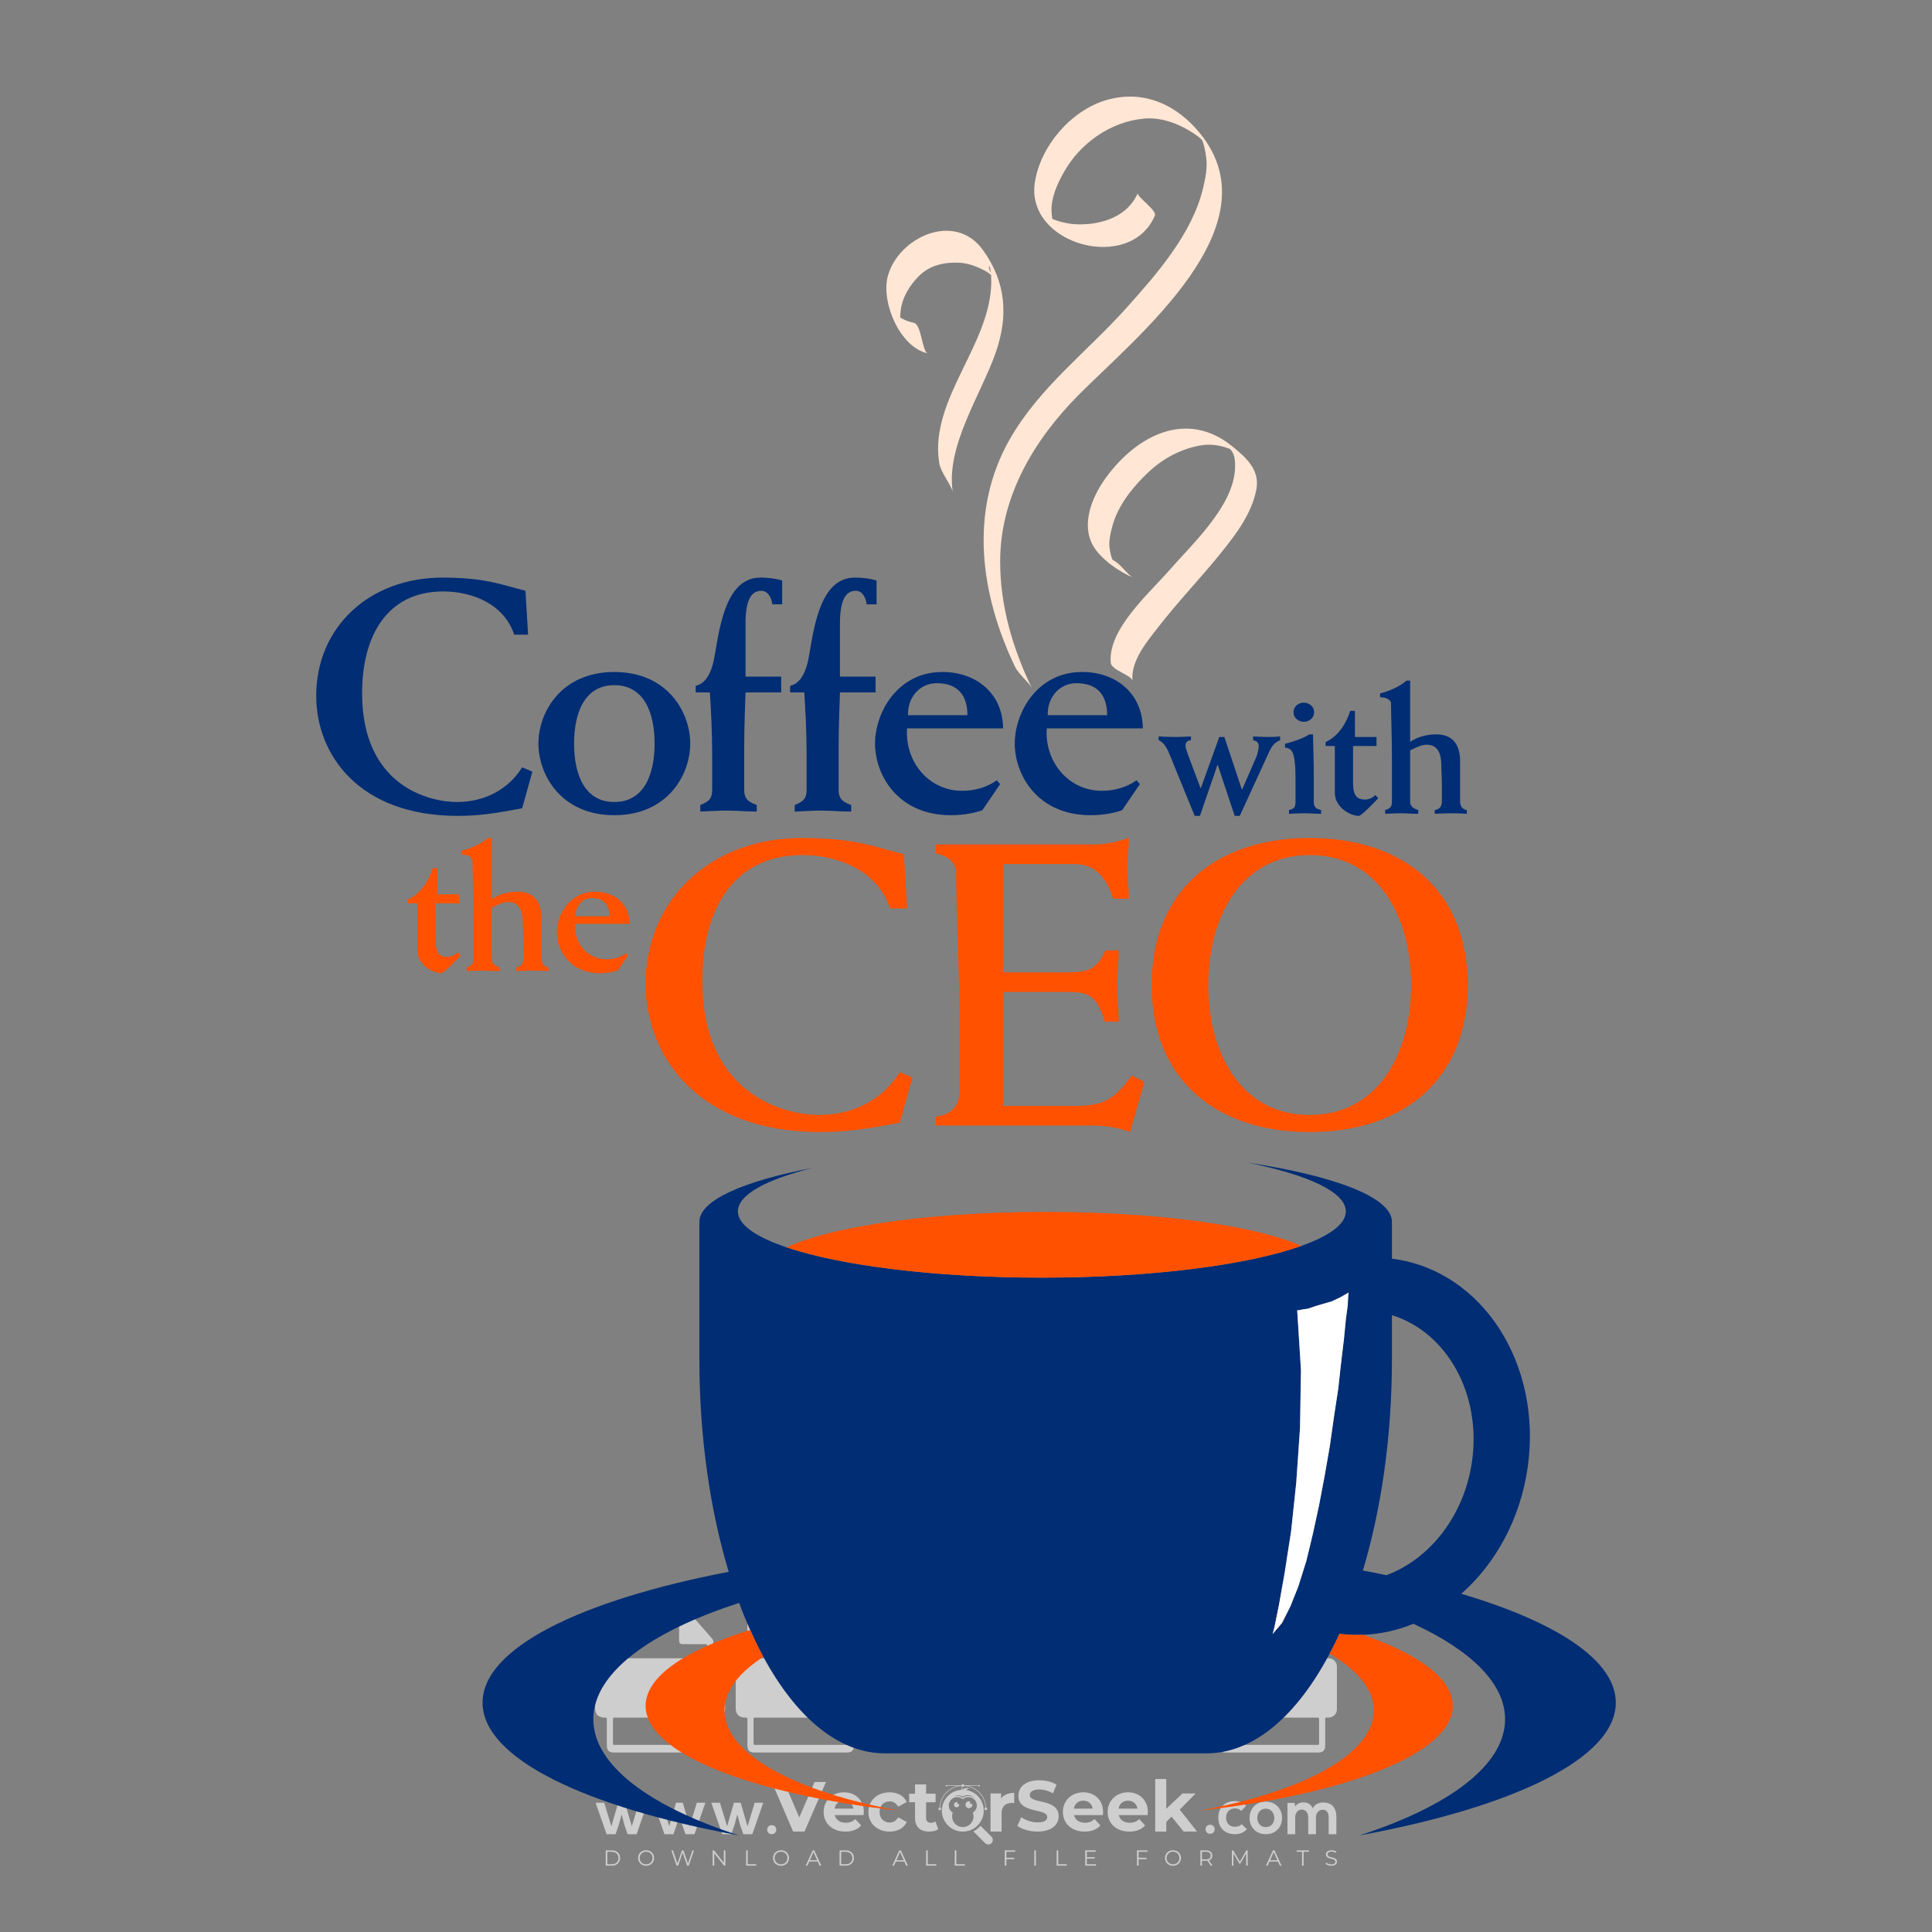 <?xml version="1.0" encoding="iso-8859-1"?>
<!-- Generator: Adobe Illustrator 24.3.0, SVG Export Plug-In . SVG Version: 6.00 Build 0)  -->
<svg version="1.1" id="Layer_1" xmlns="http://www.w3.org/2000/svg" xmlns:xlink="http://www.w3.org/1999/xlink" x="0px" y="0px"
	 viewBox="0 0 500 500" style="enable-background:new 0 0 500 500;" xml:space="preserve">
<rect x="0" y="0" width="500" height="500" fill="#808080" stroke="none"/>
<g id="watermark_1_">
	<g>
		<g id="watermark" style="opacity:0.61;">
			<g>
				<g>
					<g>
						<g>
							<polygon style="fill:#FFFFFF;" points="213.765,461.172 208.204,474.017 205.268,474.017 199.726,461.172 202.938,461.172 
								206.846,470.347 210.81,461.172 							"/>
						</g>
						<g>
							<path style="fill:#FFFFFF;" d="M223.507,469.741h-7.469c0.275,1.23,1.321,1.982,2.826,1.982c1.046,0,1.798-0.312,2.477-0.954
								l1.523,1.651c-0.917,1.046-2.294,1.597-4.074,1.597c-3.413,0-5.634-2.147-5.634-5.083c0-2.954,2.257-5.083,5.267-5.083
								c2.899,0,5.138,1.945,5.138,5.12C223.562,469.191,223.526,469.503,223.507,469.741 M216.002,468.071h4.863
								c-0.202-1.248-1.138-2.055-2.422-2.055C217.139,466.016,216.204,466.805,216.002,468.071"/>
						</g>
						<g>
							<path style="fill:#FFFFFF;" d="M224.735,468.934c0-2.973,2.294-5.083,5.505-5.083c2.074,0,3.707,0.899,4.423,2.514
								l-2.22,1.193c-0.532-0.936-1.321-1.358-2.221-1.358c-1.45,0-2.587,1.009-2.587,2.734c0,1.725,1.138,2.734,2.587,2.734
								c0.899,0,1.688-0.404,2.221-1.358l2.22,1.211c-0.716,1.578-2.349,2.495-4.423,2.495
								C227.029,474.017,224.735,471.907,224.735,468.934"/>
						</g>
						<g>
							<path style="fill:#FFFFFF;" d="M242.828,473.393c-0.587,0.422-1.45,0.624-2.331,0.624c-2.33,0-3.688-1.193-3.688-3.542
								v-4.055h-1.523v-2.202h1.523v-2.404h2.863v2.404h2.459v2.202h-2.459v4.019c0,0.844,0.458,1.303,1.229,1.303
								c0.422,0,0.844-0.128,1.156-0.367L242.828,473.393z"/>
						</g>
					</g>
					<g>
						<path style="fill:#FFFFFF;" d="M262.474,463.997v2.643c-0.238-0.018-0.422-0.037-0.642-0.037
							c-1.578,0-2.624,0.862-2.624,2.753v4.661h-2.863v-9.873h2.734v1.303C259.776,464.493,260.951,463.997,262.474,463.997"/>
					</g>
					<g>
						<path style="fill:#FFFFFF;" d="M263.299,472.53l1.009-2.239c1.083,0.789,2.697,1.339,4.239,1.339
							c1.762,0,2.477-0.587,2.477-1.376c0-2.404-7.469-0.752-7.469-5.524c0-2.184,1.762-4,5.413-4c1.615,0,3.267,0.385,4.459,1.138
							l-0.918,2.257c-1.193-0.679-2.422-1.009-3.56-1.009c-1.761,0-2.44,0.66-2.44,1.468c0,2.367,7.468,0.734,7.468,5.45
							c0,2.147-1.78,3.982-5.45,3.982C266.492,474.017,264.437,473.411,263.299,472.53"/>
					</g>
					<g>
						<path style="fill:#FFFFFF;" d="M285.428,469.741h-7.469c0.275,1.23,1.321,1.982,2.826,1.982c1.046,0,1.798-0.312,2.477-0.954
							l1.523,1.651c-0.918,1.046-2.294,1.597-4.074,1.597c-3.413,0-5.634-2.147-5.634-5.083c0-2.954,2.257-5.083,5.267-5.083
							c2.9,0,5.138,1.945,5.138,5.12C285.484,469.191,285.447,469.503,285.428,469.741 M277.923,468.071h4.863
							c-0.202-1.248-1.138-2.055-2.422-2.055C279.061,466.016,278.125,466.805,277.923,468.071"/>
					</g>
					<g>
						<path style="fill:#FFFFFF;" d="M297.007,469.741h-7.469c0.275,1.23,1.321,1.982,2.826,1.982c1.046,0,1.798-0.312,2.477-0.954
							l1.523,1.651c-0.918,1.046-2.294,1.597-4.074,1.597c-3.413,0-5.634-2.147-5.634-5.083c0-2.954,2.257-5.083,5.267-5.083
							c2.899,0,5.138,1.945,5.138,5.12C297.062,469.191,297.025,469.503,297.007,469.741 M289.501,468.071h4.863
							c-0.202-1.248-1.138-2.055-2.422-2.055C290.639,466.016,289.703,466.805,289.501,468.071"/>
					</g>
					<g>
						<polygon style="fill:#FFFFFF;" points="303.208,470.145 301.831,471.503 301.831,474.017 298.969,474.017 298.969,460.401 
							301.831,460.401 301.831,468.108 306.016,464.144 309.429,464.144 305.318,468.328 309.796,474.017 306.327,474.017 						"/>
					</g>
					<g>
						<path style="fill:#FFFFFF;" d="M256.601,475.359L256.601,475.359l-2.86-2.86c-0.435,0.508-0.953,0.943-1.534,1.284
							c-0.092,0.069-0.186,0.136-0.283,0.199l3.027,3.027c0.456,0.456,1.195,0.456,1.65,0
							C257.057,476.554,257.057,475.815,256.601,475.359"/>
					</g>
					<g>
						<path style="fill:#FFFFFF;" d="M249.984,463.244c0.221-0.173,0.495-0.281,0.797-0.281c0.042,0,0.083,0.002,0.124,0.006
							c-0.214-0.156-0.478-0.249-0.764-0.249c-0.395,0-0.744,0.18-0.981,0.458c-0.051,0-0.1,0.006-0.151,0.008
							c0.039-0.077,0.064-0.162,0.064-0.255c0-0.234-0.143-0.434-0.346-0.519c0.087,0.126,0.138,0.279,0.138,0.445
							c0,0.122-0.031,0.237-0.081,0.341c-2.811,0.201-5.03,2.539-5.03,5.4c0,2.993,2.426,5.42,5.42,5.42
							c2.993,0,5.42-2.426,5.42-5.42C254.595,465.879,252.593,463.635,249.984,463.244 M247.983,464.656
							c0.435,0,0.844,0.112,1.199,0.309c0.374-0.245,0.82-0.387,1.299-0.387c0.711,0,1.348,0.312,1.784,0.806
							c-0.435-0.379-1.004-0.61-1.627-0.61c-0.449,0-0.87,0.12-1.234,0.329c-0.079,0.046-0.156,0.096-0.229,0.15
							c-0.065-0.048-0.133-0.093-0.204-0.134c-0.369-0.219-0.8-0.344-1.26-0.344c-0.3,0-0.588,0.054-0.854,0.152
							C247.196,464.754,247.578,464.656,247.983,464.656 M251.772,469.098c0.115,0.305,0.181,0.634,0.181,0.979
							c0,1.534-1.244,2.777-2.778,2.777c-1.534,0-2.777-1.243-2.777-2.777c0-0.345,0.066-0.674,0.181-0.979
							c-0.62-0.382-1.035-1.064-1.035-1.846c0-1.197,0.971-2.168,2.168-2.168c0.565,0,1.078,0.218,1.463,0.572
							c0.386-0.354,0.899-0.572,1.464-0.572c1.197,0,2.168,0.971,2.168,2.168C252.807,468.034,252.392,468.716,251.772,469.098"/>
					</g>
					<g>
						<path style="fill:#FFFFFF;" d="M251.666,467.061c0,0.497-0.404,0.901-0.901,0.901c-0.497,0-0.901-0.404-0.901-0.901
							s0.404-0.901,0.901-0.901c0.101,0,0.197,0.017,0.287,0.047c-0.03,0.062-0.045,0.132-0.045,0.204
							c0,0.273,0.221,0.494,0.494,0.494c0.05,0,0.099-0.008,0.146-0.022C251.66,466.941,251.666,467,251.666,467.061"/>
					</g>
					<g>
						<path style="fill:#FFFFFF;" d="M248.255,467.061c0,0.376-0.305,0.681-0.681,0.681c-0.376,0-0.681-0.305-0.681-0.681
							s0.305-0.681,0.681-0.681c0.076,0,0.149,0.013,0.217,0.035c-0.023,0.047-0.034,0.1-0.034,0.155
							c0,0.206,0.167,0.374,0.374,0.374c0.038,0,0.075-0.006,0.11-0.017C248.25,466.97,248.255,467.015,248.255,467.061"/>
					</g>
					<g>
						<g>
							<g>
								<rect x="242.908" y="467.83" style="fill:#FFFFFF;" width="0.616" height="0.616"/>
							</g>
							<g>
								<rect x="254.827" y="467.83" style="fill:#FFFFFF;" width="0.616" height="0.616"/>
							</g>
							<g>
								<path style="fill:#FFFFFF;" d="M255.205,468.082h-0.14c0-3.248-2.642-5.89-5.89-5.89c-3.248,0-5.89,2.642-5.89,5.89h-0.14
									c0-1.611,0.627-3.125,1.766-4.264c1.139-1.139,2.653-1.766,4.264-1.766c1.611,0,3.125,0.627,4.264,1.766
									C254.578,464.957,255.205,466.471,255.205,468.082"/>
							</g>
						</g>
						<g>
							<rect x="248.868" y="461.814" style="fill:#FFFFFF;" width="0.616" height="0.616"/>
						</g>
						<g>
							<rect x="244.95" y="462.052" style="fill:#FFFFFF;" width="8.45" height="0.14"/>
						</g>
						<g>
							<path style="fill:#FFFFFF;" d="M245.174,462.15c0,0.108-0.088,0.196-0.196,0.196c-0.108,0-0.196-0.088-0.196-0.196
								c0-0.108,0.088-0.196,0.196-0.196C245.086,461.954,245.174,462.042,245.174,462.15"/>
						</g>
						<g>
							<path style="fill:#FFFFFF;" d="M253.596,462.15c0,0.108-0.088,0.196-0.196,0.196c-0.108,0-0.196-0.088-0.196-0.196
								c0-0.108,0.088-0.196,0.196-0.196C253.509,461.954,253.596,462.042,253.596,462.15"/>
						</g>
					</g>
				</g>
				<g>
					<path style="fill:#FFFFFF;" d="M314.356,473.409c0,1.559-2.364,1.559-2.364,0C311.993,471.851,314.356,471.851,314.356,473.409
						z"/>
				</g>
				<g>
					<g>
						<g>
							<path style="fill:#FFFFFF;" d="M161.739,466.549l1.772,6.088l1.855-6.088h2.215l-2.823,8.14h-2.33l-0.837-2.396l-0.722-2.708
								l-0.722,2.708l-0.837,2.396h-2.33l-2.839-8.14h2.231l1.855,6.088l1.756-6.088H161.739z"/>
						</g>
						<g>
							<path style="fill:#FFFFFF;" d="M176.713,466.549l1.772,6.088l1.855-6.088h2.215l-2.823,8.14h-2.33l-0.837-2.396l-0.722-2.708
								l-0.722,2.708l-0.837,2.396h-2.33l-2.839-8.14h2.231l1.855,6.088l1.756-6.088H176.713z"/>
						</g>
						<g>
							<path style="fill:#FFFFFF;" d="M191.687,466.549l1.772,6.088l1.855-6.088h2.215l-2.823,8.14h-2.33l-0.837-2.396l-0.722-2.708
								l-0.722,2.708l-0.837,2.396h-2.33l-2.839-8.14h2.231l1.855,6.088l1.756-6.088H191.687z"/>
						</g>
					</g>
					<g>
						<path style="fill:#FFFFFF;" d="M200.908,473.52c0,1.559-2.364,1.559-2.364,0C198.545,471.962,200.908,471.962,200.908,473.52z
							"/>
					</g>
					<g>
						<path style="fill:#FFFFFF;" d="M322.71,473.409c-0.935,0.919-1.919,1.28-3.117,1.28c-2.346,0-4.3-1.411-4.3-4.282
							s1.953-4.284,4.3-4.284c1.149,0,2.035,0.329,2.921,1.199l-1.264,1.329c-0.476-0.428-1.066-0.64-1.623-0.64
							c-1.346,0-2.33,0.985-2.33,2.396c0,1.542,1.05,2.362,2.297,2.362c0.64,0,1.28-0.18,1.772-0.672L322.71,473.409z"/>
					</g>
					<g>
						<path style="fill:#FFFFFF;" d="M331.805,470.472c0,2.33-1.591,4.217-4.217,4.217c-2.626,0-4.201-1.887-4.201-4.217
							c0-2.314,1.609-4.217,4.185-4.217C330.149,466.255,331.805,468.158,331.805,470.472z M325.389,470.472
							c0,1.231,0.739,2.38,2.199,2.38c1.46,0,2.199-1.149,2.199-2.38c0-1.215-0.854-2.396-2.199-2.396
							C326.144,468.077,325.389,469.258,325.389,470.472z"/>
					</g>
					<g>
						<path style="fill:#FFFFFF;" d="M338.572,474.689v-4.332c0-1.068-0.559-2.035-1.658-2.035c-1.082,0-1.722,0.967-1.722,2.035
							v4.332h-2.003v-8.107h1.855l0.148,0.985c0.426-0.82,1.362-1.116,2.133-1.116c0.969,0,1.937,0.394,2.396,1.51
							c0.723-1.149,1.658-1.478,2.708-1.478c2.297,0,3.43,1.412,3.43,3.84v4.365h-2.003v-4.365c0-1.066-0.442-1.97-1.526-1.97
							c-1.082,0-1.756,0.935-1.756,2.003v4.332H338.572z"/>
					</g>
				</g>
			</g>
		</g>
		<g style="opacity:0.61;">
			<g>
				<g>
					<path style="fill:#FFFFFF;" d="M345.988,431.299c-0.006-1.224-0.959-2.121-2.189-2.14c-0.924-0.014-0.832,0.12-0.834-0.867
						c-0.003-1.097-0.007-2.194,0.003-3.292c0.003-0.379-0.112-0.691-0.362-0.976c-2.342-2.668-4.678-5.342-7.019-8.011
						c-0.12-0.137-0.275-0.244-0.414-0.366c-6.214,0-12.427,0-18.641,0c-0.794,0.293-1.14,0.868-1.138,1.709
						c0.01,3.748,0.004,7.496,0.004,11.243c0,0.556-0.003,0.589-0.55,0.551c-1.497-0.102-2.516,0.986-2.497,2.492
						c0.044,3.476,0.013,6.953,0.014,10.429c0.001,1.58,0.867,2.443,2.45,2.449c0.582,0.002,0.582,0.002,0.582,0.6
						c0,2.219-0.001,4.438,0.001,6.657c0.001,1.192,0.58,1.771,1.768,1.771c8.013,0.001,16.027,0.001,24.04,0
						c1.168,0,1.755-0.583,1.757-1.745c0.002-2.256,0-4.512,0.001-6.768c0-0.512,0.002-0.511,0.52-0.515
						c0.271-0.002,0.541,0.008,0.809-0.058c0.996-0.246,1.69-1.044,1.694-2.069C346.003,438.696,346.005,434.997,345.988,431.299z
						 M317.537,417.162c5.337,0,10.674,0,16.01,0c0.548,0,0.554,0.007,0.554,0.561c0.001,2.243-0.001,4.486,0.001,6.73
						c0.001,0.811,0.249,1.059,1.06,1.059c1.91,0.001,3.821,0,5.731,0.001c0.458,0,0.479,0.021,0.481,0.483
						c0.003,0.887,0.002,1.775,0,2.662c-0.001,0.477-0.024,0.498-0.504,0.499c-3.895,0.001-7.79,0-11.684,0
						c-3.882,0-7.765,0-11.647,0c-0.55,0-0.552-0.001-0.552-0.561c-0.001-3.624-0.001-7.247,0-10.871
						C316.987,417.166,316.991,417.162,317.537,417.162z M340.822,451.579c-3.883,0.001-7.766,0-11.65,0c-3.871,0-7.742,0-11.613,0
						c-0.572,0-0.574-0.002-0.574-0.579c-0.001-1.997-0.001-3.994,0.001-5.991c0-0.464,0.023-0.486,0.478-0.487
						c7.803-0.001,15.607-0.001,23.41,0c0.478,0,0.499,0.02,0.499,0.503c0.002,1.997,0.001,3.994,0,5.991
						C341.375,451.574,341.37,451.579,340.822,451.579z"/>
				</g>
				<g>
					<g>
						<rect x="327.418" y="417.053" style="fill:#FFFFFF;" width="1.757" height="1.054"/>
					</g>
					<g>
						<rect x="325.662" y="418.107" style="fill:#FFFFFF;" width="1.757" height="1.054"/>
					</g>
					<g>
						<rect x="327.418" y="419.161" style="fill:#FFFFFF;" width="1.757" height="1.054"/>
					</g>
					<g>
						<rect x="325.662" y="420.215" style="fill:#FFFFFF;" width="1.757" height="1.054"/>
					</g>
					<g>
						<rect x="327.418" y="421.269" style="fill:#FFFFFF;" width="1.757" height="1.054"/>
					</g>
					<g>
						<rect x="325.662" y="422.323" style="fill:#FFFFFF;" width="1.757" height="1.054"/>
					</g>
					<g>
						<rect x="327.418" y="423.378" style="fill:#FFFFFF;" width="1.757" height="1.054"/>
					</g>
					<g>
						<rect x="325.662" y="424.432" style="fill:#FFFFFF;" width="1.757" height="1.054"/>
					</g>
					<g>
						<rect x="327.418" y="425.486" style="fill:#FFFFFF;" width="1.757" height="1.054"/>
					</g>
					<g>
						<rect x="325.662" y="426.54" style="fill:#FFFFFF;" width="1.757" height="1.054"/>
					</g>
					<g>
						<rect x="327.418" y="427.594" style="fill:#FFFFFF;" width="1.757" height="1.054"/>
					</g>
					<g>
						<rect x="325.662" y="428.648" style="fill:#FFFFFF;" width="1.757" height="1.054"/>
					</g>
				</g>
			</g>
			<g>
				<path style="fill:#FFFFFF;" d="M187.637,431.299c-0.006-1.224-0.959-2.121-2.189-2.14c-0.924-0.014-0.832,0.12-0.834-0.867
					c-0.003-1.097-0.007-2.194,0.003-3.292c0.003-0.379-0.112-0.691-0.362-0.976c-2.342-2.668-4.678-5.342-7.019-8.011
					c-0.12-0.137-0.275-0.244-0.414-0.366c-6.214,0-12.427,0-18.641,0c-0.794,0.293-1.14,0.868-1.138,1.709
					c0.01,3.748,0.004,7.496,0.004,11.243c0,0.556-0.003,0.589-0.55,0.551c-1.497-0.102-2.516,0.986-2.497,2.492
					c0.044,3.476,0.013,6.953,0.014,10.429c0.001,1.58,0.867,2.443,2.45,2.449c0.582,0.002,0.582,0.002,0.582,0.6
					c0,2.219-0.001,4.438,0.001,6.657c0.001,1.192,0.58,1.771,1.768,1.771c8.013,0.001,16.027,0.001,24.04,0
					c1.168,0,1.755-0.583,1.757-1.745c0.002-2.256,0-4.512,0.001-6.768c0-0.512,0.002-0.511,0.52-0.515
					c0.271-0.002,0.541,0.008,0.809-0.058c0.996-0.246,1.69-1.044,1.694-2.069C187.652,438.696,187.655,434.997,187.637,431.299z
					 M159.187,417.162c5.337,0,10.674,0,16.01,0c0.548,0,0.554,0.007,0.554,0.561c0.001,2.243-0.001,4.486,0.001,6.73
					c0.001,0.811,0.249,1.059,1.06,1.059c1.91,0.001,3.821,0,5.731,0.001c0.458,0,0.479,0.021,0.481,0.483
					c0.003,0.887,0.002,1.775,0,2.662c-0.001,0.477-0.024,0.498-0.504,0.499c-3.895,0.001-7.79,0-11.684,0
					c-3.882,0-7.765,0-11.647,0c-0.55,0-0.552-0.001-0.552-0.561c-0.001-3.624-0.001-7.247,0-10.871
					C158.636,417.166,158.64,417.162,159.187,417.162z M182.472,451.579c-3.883,0.001-7.766,0-11.65,0c-3.871,0-7.742,0-11.613,0
					c-0.572,0-0.574-0.002-0.574-0.579c-0.001-1.997-0.001-3.994,0.001-5.991c0-0.464,0.023-0.486,0.478-0.487
					c7.803-0.001,15.607-0.001,23.41,0c0.478,0,0.499,0.02,0.499,0.503c0.002,1.997,0.001,3.994,0,5.991
					C183.024,451.574,183.019,451.579,182.472,451.579z"/>
			</g>
			<g>
				<path style="fill:#FFFFFF;" d="M159.779,440.669v-7.897h2.779c0.375,0,0.726,0.061,1.053,0.182
					c0.327,0.121,0.612,0.292,0.855,0.513c0.242,0.221,0.434,0.483,0.573,0.789c0.14,0.305,0.21,0.642,0.21,1.009
					c0,0.375-0.07,0.715-0.21,1.02c-0.14,0.305-0.331,0.568-0.573,0.789c-0.243,0.221-0.528,0.392-0.855,0.513
					c-0.327,0.121-0.678,0.182-1.053,0.182h-1.29v2.901H159.779z M162.58,436.356c0.39,0,0.684-0.111,0.882-0.331
					c0.199-0.22,0.298-0.474,0.298-0.761c0-0.14-0.024-0.276-0.072-0.408c-0.048-0.132-0.121-0.248-0.221-0.347
					c-0.099-0.099-0.223-0.178-0.37-0.237c-0.147-0.059-0.32-0.089-0.518-0.089h-1.312v2.173H162.58z"/>
				<path style="fill:#FFFFFF;" d="M166.308,432.771h1.731l3.177,5.294h0.088l-0.088-1.522v-3.772h1.478v7.897h-1.566l-3.353-5.592
					h-0.088l0.088,1.522v4.07h-1.467V432.771z"/>
				<path style="fill:#FFFFFF;" d="M177.922,436.334h3.872c0.022,0.089,0.04,0.195,0.055,0.32c0.014,0.125,0.022,0.25,0.022,0.375
					c0,0.507-0.077,0.985-0.231,1.434c-0.154,0.449-0.397,0.849-0.728,1.202c-0.353,0.375-0.776,0.666-1.268,0.871
					c-0.493,0.206-1.055,0.309-1.688,0.309c-0.574,0-1.114-0.103-1.622-0.309c-0.507-0.206-0.948-0.492-1.323-0.86
					c-0.375-0.367-0.673-0.803-0.894-1.307c-0.221-0.504-0.331-1.053-0.331-1.649c0-0.595,0.11-1.145,0.331-1.649
					c0.221-0.504,0.518-0.939,0.894-1.307c0.375-0.367,0.816-0.654,1.323-0.86c0.507-0.206,1.048-0.309,1.622-0.309
					c0.64,0,1.211,0.11,1.715,0.331c0.504,0.221,0.935,0.526,1.296,0.915l-1.025,1.004c-0.258-0.272-0.544-0.48-0.861-0.623
					c-0.316-0.143-0.695-0.215-1.136-0.215c-0.361,0-0.703,0.065-1.026,0.193c-0.324,0.129-0.607,0.311-0.85,0.546
					c-0.242,0.235-0.436,0.52-0.579,0.855c-0.143,0.335-0.215,0.708-0.215,1.119c0,0.412,0.072,0.785,0.215,1.12
					c0.143,0.335,0.338,0.62,0.584,0.855c0.246,0.235,0.531,0.418,0.855,0.546c0.323,0.129,0.669,0.193,1.037,0.193
					c0.419,0,0.773-0.061,1.064-0.182c0.29-0.121,0.538-0.278,0.744-0.469c0.148-0.132,0.275-0.3,0.381-0.502
					c0.106-0.202,0.189-0.428,0.248-0.678h-2.482V436.334z"/>
			</g>
			<g>
				<path style="fill:#FFFFFF;" d="M224.019,431.299c-0.006-1.224-0.959-2.121-2.189-2.14c-0.924-0.014-0.832,0.12-0.834-0.867
					c-0.003-1.097-0.007-2.194,0.003-3.292c0.003-0.379-0.112-0.691-0.362-0.976c-2.342-2.668-4.678-5.342-7.019-8.011
					c-0.12-0.137-0.275-0.244-0.414-0.366c-6.214,0-12.427,0-18.641,0c-0.794,0.293-1.14,0.868-1.138,1.709
					c0.01,3.748,0.004,7.496,0.004,11.243c0,0.556-0.003,0.589-0.55,0.551c-1.497-0.102-2.516,0.986-2.497,2.492
					c0.044,3.476,0.013,6.953,0.014,10.429c0.001,1.58,0.867,2.443,2.45,2.449c0.582,0.002,0.582,0.002,0.582,0.6
					c0,2.219-0.001,4.438,0.001,6.657c0.001,1.192,0.58,1.771,1.768,1.771c8.013,0.001,16.027,0.001,24.04,0
					c1.168,0,1.755-0.583,1.757-1.745c0.002-2.256,0-4.512,0.001-6.768c0-0.512,0.002-0.511,0.52-0.515
					c0.271-0.002,0.541,0.008,0.809-0.058c0.997-0.246,1.69-1.044,1.694-2.069C224.034,438.696,224.036,434.997,224.019,431.299z
					 M195.568,417.162c5.337,0,10.674,0,16.01,0c0.548,0,0.554,0.007,0.554,0.561c0.001,2.243-0.001,4.486,0.001,6.73
					c0.001,0.811,0.249,1.059,1.06,1.059c1.91,0.001,3.821,0,5.731,0.001c0.458,0,0.479,0.021,0.481,0.483
					c0.003,0.887,0.002,1.775,0,2.662c-0.001,0.477-0.024,0.498-0.504,0.499c-3.895,0.001-7.79,0-11.684,0
					c-3.882,0-7.765,0-11.647,0c-0.55,0-0.552-0.001-0.552-0.561c-0.001-3.624-0.001-7.247,0-10.871
					C195.018,417.166,195.022,417.162,195.568,417.162z M218.854,451.579c-3.883,0.001-7.766,0-11.65,0c-3.871,0-7.742,0-11.613,0
					c-0.572,0-0.574-0.002-0.574-0.579c-0.001-1.997-0.001-3.994,0.001-5.991c0-0.464,0.023-0.486,0.478-0.487
					c7.803-0.001,15.607-0.001,23.41,0c0.478,0,0.499,0.02,0.499,0.503c0.002,1.997,0.001,3.994,0,5.991
					C219.406,451.574,219.401,451.579,218.854,451.579z"/>
			</g>
			<g>
				<path style="fill:#FFFFFF;" d="M205.111,432.771h1.699l2.967,7.897h-1.644l-0.651-1.886h-3.044l-0.651,1.886h-1.643
					L205.111,432.771z M206.997,437.415l-0.706-1.974l-0.287-0.96h-0.088l-0.287,0.96l-0.706,1.974H206.997z"/>
				<path style="fill:#FFFFFF;" d="M211.331,434.536c-0.125,0-0.245-0.024-0.359-0.072c-0.114-0.048-0.213-0.114-0.298-0.199
					c-0.084-0.084-0.151-0.182-0.198-0.292c-0.048-0.11-0.072-0.232-0.072-0.364s0.024-0.254,0.072-0.364
					c0.048-0.11,0.114-0.208,0.198-0.292c0.084-0.084,0.184-0.151,0.298-0.198c0.114-0.048,0.233-0.072,0.359-0.072
					c0.257,0,0.478,0.09,0.662,0.27c0.184,0.181,0.276,0.399,0.276,0.656s-0.092,0.476-0.276,0.656
					C211.809,434.446,211.589,434.536,211.331,434.536z M210.615,440.669v-5.404h1.445v5.404H210.615z"/>
			</g>
			<g>
				<path style="fill:#FFFFFF;" d="M261.044,431.299c-0.006-1.224-0.959-2.121-2.189-2.14c-0.924-0.014-0.832,0.12-0.834-0.867
					c-0.003-1.097-0.007-2.194,0.003-3.292c0.003-0.379-0.112-0.691-0.362-0.976c-2.342-2.668-4.678-5.342-7.019-8.011
					c-0.12-0.137-0.275-0.244-0.414-0.366c-6.214,0-12.427,0-18.641,0c-0.794,0.293-1.14,0.868-1.138,1.709
					c0.01,3.748,0.004,7.496,0.004,11.243c0,0.556-0.003,0.589-0.55,0.551c-1.497-0.102-2.516,0.986-2.497,2.492
					c0.044,3.476,0.013,6.953,0.014,10.429c0.001,1.58,0.867,2.443,2.45,2.449c0.582,0.002,0.582,0.002,0.582,0.6
					c0,2.219-0.001,4.438,0.001,6.657c0.001,1.192,0.58,1.771,1.768,1.771c8.013,0.001,16.027,0.001,24.04,0
					c1.168,0,1.755-0.583,1.757-1.745c0.002-2.256,0-4.512,0.001-6.768c0-0.512,0.002-0.511,0.52-0.515
					c0.271-0.002,0.541,0.008,0.809-0.058c0.996-0.246,1.69-1.044,1.694-2.069C261.059,438.696,261.061,434.997,261.044,431.299z
					 M232.593,417.162c5.337,0,10.674,0,16.01,0c0.548,0,0.554,0.007,0.554,0.561c0.001,2.243-0.001,4.486,0.001,6.73
					c0.001,0.811,0.249,1.059,1.06,1.059c1.91,0.001,3.821,0,5.731,0.001c0.458,0,0.479,0.021,0.481,0.483
					c0.003,0.887,0.002,1.775,0,2.662c-0.001,0.477-0.024,0.498-0.504,0.499c-3.895,0.001-7.79,0-11.684,0
					c-3.882,0-7.765,0-11.647,0c-0.55,0-0.552-0.001-0.552-0.561c-0.001-3.624-0.001-7.247,0-10.871
					C232.042,417.166,232.047,417.162,232.593,417.162z M255.878,451.579c-3.883,0.001-7.766,0-11.65,0c-3.871,0-7.742,0-11.613,0
					c-0.572,0-0.574-0.002-0.574-0.579c-0.001-1.997-0.001-3.994,0.001-5.991c0-0.464,0.023-0.486,0.478-0.487
					c7.803-0.001,15.607-0.001,23.41,0c0.478,0,0.499,0.02,0.499,0.503c0.002,1.997,0.001,3.994,0,5.991
					C256.431,451.574,256.426,451.579,255.878,451.579z"/>
			</g>
			<g>
				<path style="fill:#FFFFFF;" d="M236.361,440.845c-0.338,0-0.662-0.048-0.971-0.143c-0.309-0.095-0.592-0.239-0.849-0.43
					c-0.257-0.191-0.481-0.425-0.673-0.7c-0.191-0.276-0.342-0.597-0.452-0.965l1.401-0.551c0.103,0.397,0.283,0.726,0.54,0.987
					c0.257,0.261,0.596,0.392,1.015,0.392c0.154,0,0.303-0.02,0.447-0.061c0.143-0.04,0.272-0.099,0.386-0.176
					s0.204-0.175,0.27-0.292c0.066-0.118,0.099-0.254,0.099-0.408c0-0.147-0.026-0.279-0.077-0.397
					c-0.051-0.117-0.138-0.227-0.259-0.331c-0.121-0.103-0.28-0.202-0.475-0.298c-0.195-0.095-0.435-0.195-0.722-0.298l-0.485-0.176
					c-0.213-0.073-0.429-0.173-0.645-0.298c-0.217-0.125-0.413-0.276-0.59-0.452c-0.177-0.176-0.322-0.384-0.436-0.623
					c-0.114-0.239-0.171-0.509-0.171-0.81c0-0.309,0.06-0.597,0.182-0.866c0.121-0.268,0.294-0.503,0.518-0.706
					c0.224-0.202,0.492-0.36,0.805-0.474s0.66-0.171,1.042-0.171c0.397,0,0.74,0.053,1.031,0.16
					c0.291,0.107,0.537,0.243,0.739,0.408c0.202,0.165,0.366,0.348,0.491,0.546c0.125,0.199,0.217,0.386,0.276,0.563l-1.312,0.551
					c-0.074-0.221-0.208-0.419-0.402-0.596c-0.195-0.176-0.462-0.265-0.8-0.265c-0.324,0-0.592,0.075-0.805,0.226
					c-0.213,0.151-0.32,0.348-0.32,0.59c0,0.235,0.103,0.436,0.309,0.601c0.206,0.165,0.533,0.325,0.982,0.48l0.497,0.165
					c0.316,0.111,0.605,0.237,0.866,0.381c0.261,0.143,0.485,0.314,0.673,0.513c0.187,0.199,0.331,0.425,0.43,0.678
					c0.1,0.254,0.149,0.546,0.149,0.877c0,0.412-0.083,0.767-0.248,1.064c-0.165,0.298-0.377,0.542-0.634,0.734
					c-0.258,0.191-0.548,0.335-0.872,0.43C236.986,440.797,236.67,440.845,236.361,440.845z"/>
				<path style="fill:#FFFFFF;" d="M239.516,432.771h1.61l1.633,4.754l0.287,1.015h0.088l0.309-1.015l1.699-4.754h1.61l-2.879,7.897
					h-1.566L239.516,432.771z"/>
				<path style="fill:#FFFFFF;" d="M251.097,436.334h3.871c0.022,0.089,0.04,0.195,0.055,0.32c0.015,0.125,0.023,0.25,0.023,0.375
					c0,0.507-0.078,0.985-0.232,1.434c-0.154,0.449-0.397,0.849-0.728,1.202c-0.353,0.375-0.775,0.666-1.268,0.871
					c-0.493,0.206-1.055,0.309-1.688,0.309c-0.574,0-1.114-0.103-1.621-0.309c-0.507-0.206-0.949-0.492-1.324-0.86
					c-0.375-0.367-0.673-0.803-0.894-1.307c-0.22-0.504-0.331-1.053-0.331-1.649c0-0.595,0.11-1.145,0.331-1.649
					c0.221-0.504,0.518-0.939,0.894-1.307c0.375-0.367,0.816-0.654,1.324-0.86c0.507-0.206,1.047-0.309,1.621-0.309
					c0.64,0,1.211,0.11,1.715,0.331c0.504,0.221,0.936,0.526,1.296,0.915l-1.026,1.004c-0.257-0.272-0.544-0.48-0.861-0.623
					c-0.316-0.143-0.694-0.215-1.136-0.215c-0.36,0-0.702,0.065-1.026,0.193c-0.323,0.129-0.607,0.311-0.849,0.546
					c-0.243,0.235-0.436,0.52-0.579,0.855c-0.143,0.335-0.215,0.708-0.215,1.119c0,0.412,0.072,0.785,0.215,1.12
					c0.143,0.335,0.338,0.62,0.585,0.855c0.246,0.235,0.531,0.418,0.854,0.546c0.324,0.129,0.669,0.193,1.037,0.193
					c0.419,0,0.774-0.061,1.064-0.182c0.29-0.121,0.539-0.278,0.745-0.469c0.147-0.132,0.274-0.3,0.38-0.502
					c0.107-0.202,0.189-0.428,0.248-0.678h-2.482V436.334z"/>
			</g>
			<g>
				<path style="fill:#FFFFFF;" d="M297.3,431.299c-0.006-1.224-0.959-2.121-2.189-2.14c-0.924-0.014-0.832,0.12-0.834-0.867
					c-0.003-1.097-0.007-2.194,0.003-3.292c0.003-0.379-0.112-0.691-0.362-0.976c-2.342-2.668-4.678-5.342-7.019-8.011
					c-0.12-0.137-0.275-0.244-0.414-0.366c-6.214,0-12.427,0-18.641,0c-0.794,0.293-1.14,0.868-1.138,1.709
					c0.01,3.748,0.004,7.496,0.004,11.243c0,0.556-0.003,0.589-0.55,0.551c-1.497-0.102-2.516,0.986-2.497,2.492
					c0.044,3.476,0.013,6.953,0.014,10.429c0.001,1.58,0.867,2.443,2.45,2.449c0.582,0.002,0.582,0.002,0.582,0.6
					c0,2.219-0.001,4.438,0.001,6.657c0.001,1.192,0.58,1.771,1.768,1.771c8.013,0.001,16.027,0.001,24.04,0
					c1.168,0,1.755-0.583,1.757-1.745c0.002-2.256,0-4.512,0.001-6.768c0-0.512,0.002-0.511,0.52-0.515
					c0.271-0.002,0.541,0.008,0.809-0.058c0.996-0.246,1.69-1.044,1.694-2.069C297.315,438.696,297.318,434.997,297.3,431.299z
					 M268.85,417.162c5.337,0,10.674,0,16.01,0c0.548,0,0.554,0.007,0.554,0.561c0.001,2.243-0.001,4.486,0.001,6.73
					c0.001,0.811,0.249,1.059,1.06,1.059c1.91,0.001,3.821,0,5.731,0.001c0.458,0,0.479,0.021,0.481,0.483
					c0.003,0.887,0.002,1.775,0,2.662c-0.001,0.477-0.024,0.498-0.504,0.499c-3.895,0.001-7.79,0-11.684,0
					c-3.882,0-7.765,0-11.647,0c-0.55,0-0.552-0.001-0.552-0.561c-0.001-3.624-0.001-7.247,0-10.871
					C268.299,417.166,268.303,417.162,268.85,417.162z M292.135,451.579c-3.883,0.001-7.766,0-11.65,0c-3.871,0-7.742,0-11.613,0
					c-0.572,0-0.574-0.002-0.574-0.579c-0.001-1.997-0.001-3.994,0.001-5.991c0-0.464,0.023-0.486,0.478-0.487
					c7.803-0.001,15.607-0.001,23.41,0c0.478,0,0.499,0.02,0.499,0.503c0.001,1.997,0.001,3.994,0,5.991
					C292.687,451.574,292.682,451.579,292.135,451.579z"/>
			</g>
			<g>
				<path style="fill:#FFFFFF;" d="M272.966,434.183v1.831h3.165v1.412h-3.165v1.831h3.518v1.412h-5.007v-7.897h5.007v1.412H272.966
					z"/>
				<path style="fill:#FFFFFF;" d="M277.852,440.669v-7.897h2.779c0.375,0,0.726,0.061,1.053,0.182
					c0.327,0.121,0.612,0.292,0.855,0.513c0.243,0.221,0.434,0.483,0.574,0.789c0.14,0.305,0.209,0.642,0.209,1.009
					c0,0.375-0.07,0.715-0.209,1.02c-0.14,0.305-0.331,0.568-0.574,0.789c-0.243,0.221-0.528,0.392-0.855,0.513
					c-0.327,0.121-0.678,0.182-1.053,0.182h-1.29v2.901H277.852z M280.653,436.356c0.389,0,0.684-0.111,0.882-0.331
					c0.199-0.22,0.298-0.474,0.298-0.761c0-0.14-0.024-0.276-0.072-0.408c-0.048-0.132-0.121-0.248-0.221-0.347
					c-0.099-0.099-0.222-0.178-0.37-0.237c-0.147-0.059-0.32-0.089-0.518-0.089h-1.312v2.173H280.653z"/>
				<path style="fill:#FFFFFF;" d="M286.797,440.845c-0.338,0-0.662-0.048-0.971-0.143c-0.309-0.095-0.592-0.239-0.849-0.43
					c-0.257-0.191-0.482-0.425-0.673-0.7c-0.191-0.276-0.342-0.597-0.452-0.965l1.401-0.551c0.103,0.397,0.283,0.726,0.541,0.987
					c0.257,0.261,0.595,0.392,1.015,0.392c0.154,0,0.303-0.02,0.447-0.061c0.143-0.04,0.272-0.099,0.386-0.176
					c0.114-0.077,0.204-0.175,0.27-0.292c0.066-0.118,0.1-0.254,0.1-0.408c0-0.147-0.026-0.279-0.077-0.397
					c-0.051-0.117-0.138-0.227-0.259-0.331c-0.121-0.103-0.279-0.202-0.474-0.298c-0.195-0.095-0.436-0.195-0.723-0.298
					l-0.485-0.176c-0.213-0.073-0.428-0.173-0.645-0.298c-0.217-0.125-0.414-0.276-0.59-0.452c-0.176-0.176-0.322-0.384-0.436-0.623
					c-0.114-0.239-0.171-0.509-0.171-0.81c0-0.309,0.061-0.597,0.182-0.866c0.121-0.268,0.294-0.503,0.518-0.706
					c0.224-0.202,0.493-0.36,0.805-0.474c0.312-0.114,0.66-0.171,1.042-0.171c0.397,0,0.741,0.053,1.031,0.16
					c0.29,0.107,0.537,0.243,0.739,0.408c0.202,0.165,0.365,0.348,0.491,0.546c0.125,0.199,0.217,0.386,0.276,0.563l-1.312,0.551
					c-0.074-0.221-0.208-0.419-0.403-0.596c-0.195-0.176-0.462-0.265-0.799-0.265c-0.324,0-0.592,0.075-0.805,0.226
					c-0.213,0.151-0.32,0.348-0.32,0.59c0,0.235,0.103,0.436,0.309,0.601c0.206,0.165,0.533,0.325,0.982,0.48l0.496,0.165
					c0.316,0.111,0.605,0.237,0.866,0.381c0.261,0.143,0.485,0.314,0.673,0.513c0.187,0.199,0.331,0.425,0.43,0.678
					c0.099,0.254,0.149,0.546,0.149,0.877c0,0.412-0.083,0.767-0.248,1.064c-0.165,0.298-0.377,0.542-0.634,0.734
					c-0.258,0.191-0.548,0.335-0.872,0.43C287.422,440.797,287.105,440.845,286.797,440.845z"/>
			</g>
			<g>
				<path style="fill:#FFFFFF;" d="M321.394,439.168l4.004-4.985h-3.827v-1.412h5.559v1.5l-3.96,4.985h4.004v1.412h-5.779V439.168z"
					/>
				<path style="fill:#FFFFFF;" d="M328.409,432.771h1.489v7.897h-1.489V432.771z"/>
				<path style="fill:#FFFFFF;" d="M331.486,440.669v-7.897h2.779c0.375,0,0.726,0.061,1.053,0.182
					c0.327,0.121,0.612,0.292,0.855,0.513s0.434,0.483,0.574,0.789c0.14,0.305,0.209,0.642,0.209,1.009
					c0,0.375-0.07,0.715-0.209,1.02c-0.14,0.305-0.331,0.568-0.574,0.789c-0.243,0.221-0.528,0.392-0.855,0.513
					c-0.327,0.121-0.678,0.182-1.053,0.182h-1.29v2.901H331.486z M334.288,436.356c0.389,0,0.684-0.111,0.882-0.331
					c0.199-0.22,0.298-0.474,0.298-0.761c0-0.14-0.024-0.276-0.072-0.408c-0.048-0.132-0.121-0.248-0.221-0.347
					c-0.099-0.099-0.222-0.178-0.37-0.237c-0.147-0.059-0.32-0.089-0.518-0.089h-1.312v2.173H334.288z"/>
			</g>
		</g>
		<g style="opacity:0.61;">
			<path style="fill:#FFFFFF;" d="M300.133,433.27h9.067v2.242h-9.067V433.27z M300.133,437.136h9.067v2.243h-9.067V437.136z"/>
		</g>
	</g>
	<g style="opacity:0.61;">
		<path style="fill:#FFFFFF;" d="M156.756,478.878h1.607c1.263,0,2.114,0.812,2.114,1.974c0,1.161-0.851,1.973-2.114,1.973h-1.607
			V478.878z M158.34,482.464c1.049,0,1.725-0.665,1.725-1.612c0-0.947-0.677-1.613-1.725-1.613h-1.167v3.225H158.34z"/>
		<path style="fill:#FFFFFF;" d="M165.139,480.851c0-1.15,0.879-2.007,2.075-2.007c1.184,0,2.069,0.851,2.069,2.007
			c0,1.156-0.885,2.007-2.069,2.007C166.019,482.858,165.139,482.002,165.139,480.851z M168.866,480.851
			c0-0.942-0.705-1.635-1.652-1.635c-0.953,0-1.663,0.693-1.663,1.635c0,0.941,0.71,1.635,1.663,1.635
			C168.162,482.486,168.866,481.793,168.866,480.851z"/>
		<path style="fill:#FFFFFF;" d="M179.596,478.878l-1.331,3.947h-0.44l-1.156-3.366l-1.161,3.366h-0.434l-1.331-3.947h0.429
			l1.139,3.394l1.178-3.394h0.389l1.161,3.411l1.156-3.411H179.596z"/>
		<path style="fill:#FFFFFF;" d="M187.731,478.878v3.947h-0.344l-2.537-3.202v3.202h-0.417v-3.947h0.344l2.543,3.203v-3.203H187.731
			z"/>
		<path style="fill:#FFFFFF;" d="M193.093,478.878h0.417v3.586h2.21v0.361h-2.627V478.878z"/>
		<path style="fill:#FFFFFF;" d="M200.061,480.851c0-1.15,0.879-2.007,2.075-2.007c1.184,0,2.069,0.851,2.069,2.007
			c0,1.156-0.885,2.007-2.069,2.007C200.941,482.858,200.061,482.002,200.061,480.851z M203.788,480.851
			c0-0.942-0.705-1.635-1.652-1.635c-0.953,0-1.663,0.693-1.663,1.635c0,0.941,0.71,1.635,1.663,1.635
			C203.083,482.486,203.788,481.793,203.788,480.851z"/>
		<path style="fill:#FFFFFF;" d="M211.636,481.77h-2.199l-0.474,1.054h-0.434l1.804-3.947h0.412l1.804,3.947h-0.44L211.636,481.77z
			 M211.484,481.432l-0.947-2.12l-0.947,2.12H211.484z"/>
		<path style="fill:#FFFFFF;" d="M217.28,478.878h1.607c1.263,0,2.114,0.812,2.114,1.974c0,1.161-0.851,1.973-2.114,1.973h-1.607
			V478.878z M218.864,482.464c1.049,0,1.725-0.665,1.725-1.612c0-0.947-0.677-1.613-1.725-1.613h-1.167v3.225H218.864z"/>
		<path style="fill:#FFFFFF;" d="M234.041,481.77h-2.199l-0.474,1.054h-0.434l1.804-3.947h0.412l1.804,3.947h-0.44L234.041,481.77z
			 M233.889,481.432l-0.947-2.12l-0.947,2.12H233.889z"/>
		<path style="fill:#FFFFFF;" d="M239.685,478.878h0.417v3.586h2.21v0.361h-2.627V478.878z"/>
		<path style="fill:#FFFFFF;" d="M247.082,478.878h0.417v3.586h2.21v0.361h-2.627V478.878z"/>
		<path style="fill:#FFFFFF;" d="M260.449,479.239v1.551h2.041v0.361h-2.041v1.675h-0.417v-3.947h2.706v0.361H260.449z"/>
		<path style="fill:#FFFFFF;" d="M267.678,478.878h0.417v3.947h-0.417V478.878z"/>
		<path style="fill:#FFFFFF;" d="M273.456,478.878h0.417v3.586h2.21v0.361h-2.627V478.878z"/>
		<path style="fill:#FFFFFF;" d="M283.644,482.464v0.361h-2.791v-3.947h2.706v0.361h-2.289v1.404h2.041v0.355h-2.041v1.466H283.644z
			"/>
		<path style="fill:#FFFFFF;" d="M294.672,479.239v1.551h2.041v0.361h-2.041v1.675h-0.417v-3.947h2.706v0.361H294.672z"/>
		<path style="fill:#FFFFFF;" d="M301.5,480.851c0-1.15,0.879-2.007,2.075-2.007c1.184,0,2.069,0.851,2.069,2.007
			c0,1.156-0.885,2.007-2.069,2.007C302.379,482.858,301.5,482.002,301.5,480.851z M305.226,480.851
			c0-0.942-0.705-1.635-1.652-1.635c-0.953,0-1.663,0.693-1.663,1.635c0,0.941,0.71,1.635,1.663,1.635
			C304.522,482.486,305.226,481.793,305.226,480.851z"/>
		<path style="fill:#FFFFFF;" d="M313.351,482.825l-0.902-1.269c-0.102,0.011-0.203,0.017-0.316,0.017h-1.06v1.252h-0.417v-3.947
			h1.477c1.004,0,1.613,0.507,1.613,1.353c0,0.62-0.327,1.054-0.902,1.24l0.964,1.353H313.351z M313.328,480.231
			c0-0.632-0.417-0.992-1.207-0.992h-1.048v1.979h1.048C312.911,481.218,313.328,480.851,313.328,480.231z"/>
		<path style="fill:#FFFFFF;" d="M322.907,478.878v3.947h-0.4v-3.158l-1.551,2.656h-0.197l-1.551-2.639v3.14h-0.4v-3.947h0.344
			l1.714,2.926l1.697-2.926H322.907z"/>
		<path style="fill:#FFFFFF;" d="M330.744,481.77h-2.199l-0.473,1.054h-0.434l1.804-3.947h0.411l1.804,3.947h-0.44L330.744,481.77z
			 M330.592,481.432l-0.947-2.12l-0.947,2.12H330.592z"/>
		<path style="fill:#FFFFFF;" d="M336.957,479.239h-1.387v-0.361h3.192v0.361h-1.387v3.586h-0.417V479.239z"/>
		<path style="fill:#FFFFFF;" d="M343.063,482.346l0.164-0.321c0.282,0.276,0.784,0.479,1.302,0.479c0.739,0,1.06-0.31,1.06-0.699
			c0-1.083-2.43-0.417-2.43-1.877c0-0.581,0.451-1.083,1.455-1.083c0.446,0,0.908,0.13,1.224,0.35l-0.141,0.333
			c-0.338-0.22-0.733-0.327-1.083-0.327c-0.722,0-1.043,0.321-1.043,0.716c0,1.083,2.43,0.429,2.43,1.866
			c0,0.581-0.462,1.077-1.472,1.077C343.937,482.858,343.356,482.65,343.063,482.346z"/>
	</g>
</g>
<g>
</g>
<g>
	<g>
		<path style="fill:none;" d="M264.846,175.292c-7.904-16.287-18.706-47.755,14.206-78.003
			c22.237-20.437,47.626-50.649,28.88-64.845c-24.401-18.479-50.856,23.437-31.073,27.886c15.488,3.484,19.816-7.471,19.816-7.471"
			/>
		<path style="fill:#FFE6D5;" d="M267.024,178.065c-4.957-10.344-8.185-21.218-8.182-32.762
			c0.003-16.838,8.829-31.565,20.386-43.175c15.257-15.326,50.358-43.414,31.678-67.199c-6.102-7.77-14.941-11.924-24.753-8.978
			c-9.103,2.733-16.987,12.02-18.351,21.365c-2.345,16.07,24.768,23.44,31.09,8.45c0.558-1.322-4.807-4.932-4.435-5.812
			c-2.582,6.119-9.392,8.24-15.498,8.109c-2.185-0.047-4.404-0.548-6.436-1.328c-2.415-1.697-2.272-1.067,0.43,1.887
			c-0.578-1.067-0.691-2.296-0.791-3.474c-0.317-3.748,1.449-7.571,3.249-10.729c4.221-7.413,11.999-12.889,20.513-13.71
			c5.141-0.496,10.017,1.67,14.108,4.567c1.452,1.375,1.685,1.46,0.697,0.257c0.912,1.648,1.218,3.556,1.449,5.396
			c0.324,2.579-0.227,5.233-0.817,7.726c-2.8,11.84-12.035,22.33-19.929,31.129c-10.196,11.365-22.444,20.455-30.119,33.914
			c-10.656,18.69-7.547,40.245,1.355,58.822C263.607,174.476,266.348,176.657,267.024,178.065L267.024,178.065z"/>
	</g>
	<g>
		<g>
			<path style="fill:none;" d="M290.277,173.898c-2.155-13.521,45.784-45.705,28.374-58.339
				c-18.294-13.276-47.143,24.888-28.058,31.632"/>
			<path style="fill:#FFE6D5;" d="M293.087,176.236c-0.503-5.232,3.787-10.23,6.774-14.074c5.041-6.487,10.754-12.43,15.923-18.815
				c3.96-4.892,8.224-10.428,9.375-16.767c0.921-5.08-2.783-8.265-6.326-11.131c-11.684-9.447-24.621-2.845-32.654,8.217
				c-3.489,4.804-6.48,11.899-3.299,17.545c1.938,3.44,6.814,6.82,10.39,8.271c-1.367-0.555-3.389-3.783-5.358-4.582
				c-3.353-1.361,2.605,4.565,0.131,0.176c-0.464-0.824-0.636-1.788-0.808-2.702c-0.394-2.071,0.109-4.269,0.654-6.257
				c1.478-5.386,5.286-10.105,9.268-13.866c3.804-3.593,8.566-6.168,13.74-7.008c2.812-0.456,5.612,0.135,8.19,1.254
				c-2.306-1.002-0.65-0.875,0.13,1.062c0.436,1.08,0.441,2.29,0.416,3.431c-0.214,9.885-11.15,19.853-17.122,26.713
				c-5.071,5.826-15.878,15.206-15.045,23.857C287.648,173.455,292.943,174.729,293.087,176.236L293.087,176.236z"/>
		</g>
	</g>
	<path style="fill:none;" d="M360.23,340.358v11.38c0,21.354-3.09,41.173-8.368,57.556c14.208-1.38,26.606-14.064,29.074-30.946
		C383.494,360.781,374.438,344.758,360.23,340.358z"/>
	<g>
		<polyline style="fill:none;" points="338.064,404.048 339.749,397.042 341.337,389.748 342.802,382.036 344.148,374.323 
			345.241,366.609 346.35,359.312 347.081,352.645 347.809,346.596 348.297,341.589 348.789,337.837 348.914,335.339 
			349.037,334.509 346.829,335.762 344.633,336.797 342.437,337.428 340.355,338.049 338.521,338.679 337.056,338.89 
			336.08,339.093 335.714,339.093 336.685,354.52 336.445,369.529 335.471,383.696 334.123,396.417 333.028,403.364 		"/>
		<path style="fill:none;" d="M358.817,407.652c11.127-4.14,20.065-15.255,22.118-29.304c2.559-17.567-6.497-33.59-20.706-37.99
			v11.38c0,20.149-2.777,38.893-7.521,54.712C354.782,406.837,356.82,407.237,358.817,407.652z"/>
		<path style="fill:none;" d="M329.357,422.894l0.931-1.111c-0.193-0.066-0.393-0.13-0.588-0.196L329.357,422.894z"/>
		<path style="fill:#002D74;" d="M378.188,412.472c8.795-7.757,15.202-19.209,17.15-32.542c3.91-26.789-11.641-51.023-34.734-54.135
			c-0.123-0.019-0.251-0.024-0.374-0.037v-9.038h-0.05c0.023-0.174,0.05-0.35,0.05-0.526c0-6.314-14.78-11.901-37.443-15.322
			c15.679,3.133,25.514,7.633,25.514,12.638c0,3.269-4.198,6.326-11.492,8.925c-13.817,4.932-38.733,8.222-67.178,8.222
			c-27.69,0-52.019-3.123-66.036-7.834c-7.98-2.685-12.628-5.879-12.628-9.313c0-4.321,7.342-8.264,19.434-11.278
			c-18.061,3.45-29.402,8.428-29.402,13.963c0,0.176,0.027,0.351,0.05,0.526h-0.05v35.018c0,20.279,2.795,39.161,7.593,55.045
			c-38.469,7.4-63.703,19.803-63.703,33.862c0,14.374,26.394,27.022,66.346,34.356c-23.171-7.497-37.683-18.191-37.683-30.072
			c0-11.891,14.536-22.595,37.74-30.093c0.899,2.425,1.848,4.758,2.845,6.999c1.086,2.438,2.227,4.761,3.42,6.963
			c8.422,15.539,19.405,24.965,31.431,24.965h83.259c12.242,0,23.39-9.774,31.865-25.811c0.874-1.652,1.728-3.347,2.542-5.129
			c2.042,0.263,4.073,0.343,6.083,0.267c4.501-0.169,8.892-1.16,13.048-2.856c14.89,6.873,23.726,15.424,23.726,24.696
			c0,11.879-14.511,22.574-37.682,30.071c39.948-7.336,66.338-19.982,66.338-34.355
			C418.166,429.736,402.969,419.823,378.188,412.472z M360.23,351.738v-11.38c14.208,4.4,23.265,20.423,20.706,37.99
			c-2.053,14.048-10.991,25.164-22.118,29.304c-1.998-0.416-4.036-0.815-6.109-1.202C357.452,390.631,360.23,371.887,360.23,351.738
			z M333.028,403.364l1.095-6.947l1.348-12.72l0.974-14.167l0.24-15.009l-0.971-15.426h0.366l0.977-0.203l1.465-0.211l1.834-0.63
			l2.082-0.621l2.196-0.631l2.196-1.035l2.208-1.252l-0.123,0.83l-0.126,2.498l-0.491,3.753l-0.488,5.006l-0.728,6.049l-0.731,6.667
			l-1.108,7.297l-1.094,7.714l-1.345,7.712l-1.465,7.713l-1.588,7.294l-1.685,7.006 M336.014,410.55l-2.011,5.049l-1.112,2.213
			l-1.085,2.162l-1.518,1.809l-0.931,1.111l0.343-1.307l0.15-0.574l0.744-3.658l0.357-1.756l1.041-5.93"/>
		<path style="fill:#FF5100;" d="M346.652,422.822c-0.814,1.782-1.668,3.477-2.542,5.129c7.263,4.325,11.444,9.355,11.444,14.725
			c0,11.285-18.375,21.068-45.268,25.942c38.48-4.311,65.674-14.841,65.674-27.15c0-6.966-8.709-13.357-23.225-18.38
			C350.725,423.164,348.694,423.084,346.652,422.822z"/>
		<path style="fill:#FF5100;" d="M330.593,417.355l-0.744,3.658l-0.15,0.574c0.196,0.066,0.396,0.13,0.588,0.196l1.518-1.809
			l1.085-2.162"/>
		<path style="fill:#FF5100;" d="M167.089,441.468c0,12.309,27.197,22.839,65.678,27.152c-26.894-4.875-45.269-14.658-45.269-25.944
			c0-5.024,3.644-9.75,10.057-13.88c-1.193-2.202-2.334-4.525-3.42-6.963C177.33,427.023,167.089,433.908,167.089,441.468z"/>
	</g>
	<polygon style="fill:#FFFFFF;" points="344.633,336.797 342.437,337.428 340.355,338.049 338.521,338.679 337.056,338.89 
		336.08,339.093 335.714,339.093 336.685,354.52 336.445,369.529 335.471,383.696 334.123,396.417 332.415,407.257 330.95,415.599 
		329.849,421.014 329.357,422.894 331.806,419.974 334.003,415.599 336.08,410.382 338.044,404.128 339.749,397.042 
		341.337,389.748 342.802,382.036 344.148,374.323 345.241,366.609 346.35,359.312 347.081,352.645 347.809,346.596 
		348.297,341.589 348.789,337.837 348.914,335.339 349.037,334.509 346.829,335.762 	"/>
	<path style="fill:#FFFFFF;" d="M264.218,313.694c0.141-0.003,0.283-0.006,0.424-0.009
		C264.499,313.688,264.359,313.691,264.218,313.694z"/>
	<path style="fill:#FFFFFF;" d="M258.186,313.858c0.194-0.007,0.387-0.014,0.58-0.021
		C258.573,313.844,258.38,313.851,258.186,313.858z"/>
	<path style="fill:#FFFFFF;" d="M282.112,313.828c0.714,0.023,1.415,0.054,2.122,0.081
		C283.527,313.882,282.826,313.851,282.112,313.828z"/>
	<path style="fill:#FFFFFF;" d="M252.433,314.115c0.178-0.01,0.358-0.02,0.538-0.029
		C252.791,314.095,252.611,314.105,252.433,314.115z"/>
	<path style="fill:#FFFFFF;" d="M293.117,314.383c0.693,0.047,1.382,0.096,2.065,0.147
		C294.498,314.479,293.811,314.431,293.117,314.383z"/>
	<path style="fill:#FFFFFF;" d="M287.68,314.061c0.721,0.037,1.435,0.077,2.149,0.119
		C289.115,314.138,288.402,314.098,287.68,314.061z"/>
	<path style="fill:#FFFFFF;" d="M246.906,314.461c0.111-0.009,0.225-0.016,0.337-0.024
		C247.131,314.445,247.018,314.452,246.906,314.461z"/>
	<path style="fill:#FFFFFF;" d="M226.63,316.72h0.029c0.129-0.02,0.258-0.04,0.388-0.061
		C226.912,316.68,226.765,316.698,226.63,316.72z"/>
	<path style="fill:#FFFFFF;" d="M231.014,316.081c0.221-0.03,0.442-0.06,0.665-0.09
		C231.456,316.021,231.235,316.051,231.014,316.081z"/>
	<path style="fill:#FFFFFF;" d="M241.526,314.897c0.024-0.003,0.046-0.004,0.07-0.007
		C241.573,314.893,241.55,314.895,241.526,314.897z"/>
	<path style="fill:#FFFFFF;" d="M236.054,315.457c0.16-0.019,0.318-0.037,0.478-0.056
		C236.371,315.42,236.214,315.439,236.054,315.457z"/>
	<path style="fill:#FFFFFF;" d="M276.421,313.684c0.62,0.01,1.227,0.03,1.842,0.043
		C277.648,313.714,277.041,313.695,276.421,313.684z"/>
	<path style="fill:#FFFFFF;" d="M303.63,315.294c0.551,0.059,1.112,0.114,1.655,0.176
		C304.741,315.409,304.183,315.353,303.63,315.294z"/>
	<path style="fill:#FFFFFF;" d="M298.434,314.793c0.635,0.056,1.274,0.11,1.899,0.169
		C299.706,314.903,299.069,314.849,298.434,314.793z"/>
	<path style="fill:#FFFFFF;" d="M308.938,315.917c0.353,0.046,0.72,0.087,1.069,0.134
		C309.658,316.004,309.291,315.963,308.938,315.917z"/>
	<path style="fill:#FFFFFF;" d="M314.594,316.72c-0.016-0.003-0.034-0.004-0.05-0.007c0.016,0.003,0.029,0.004,0.043,0.007H314.594z
		"/>
	<path style="fill:#FF5100;" d="M314.587,316.72c-0.014-0.003-0.027-0.004-0.043-0.007c-1.469-0.233-2.984-0.453-4.537-0.661
		c-0.35-0.047-0.717-0.089-1.069-0.134c-1.198-0.154-2.411-0.306-3.653-0.447c-0.543-0.061-1.104-0.117-1.655-0.176
		c-1.087-0.116-2.18-0.229-3.297-0.333c-0.625-0.059-1.264-0.113-1.899-0.169c-1.072-0.093-2.153-0.181-3.252-0.263
		c-0.683-0.051-1.372-0.1-2.065-0.147c-1.085-0.074-2.182-0.141-3.289-0.204c-0.714-0.041-1.428-0.081-2.149-0.119
		c-1.137-0.057-2.289-0.106-3.446-0.151c-0.707-0.027-1.408-0.058-2.122-0.081c-1.27-0.043-2.558-0.073-3.849-0.101
		c-0.615-0.013-1.222-0.033-1.842-0.043c-1.918-0.031-3.851-0.05-5.808-0.05c-2.011,0-4.001,0.019-5.972,0.051
		c-0.141,0.003-0.283,0.006-0.424,0.009c-1.838,0.034-3.656,0.081-5.452,0.143c-0.193,0.007-0.385,0.014-0.58,0.021
		c-1.759,0.063-3.5,0.138-5.215,0.228c-0.18,0.009-0.36,0.019-0.538,0.029c-1.756,0.094-3.486,0.201-5.189,0.321
		c-0.112,0.008-0.225,0.016-0.337,0.024c-1.802,0.129-3.574,0.273-5.31,0.43c-0.024,0.003-0.046,0.004-0.07,0.007
		c-1.7,0.154-3.364,0.324-4.994,0.504c-0.161,0.019-0.318,0.037-0.478,0.056c-1.491,0.167-2.949,0.346-4.375,0.534
		c-0.223,0.03-0.443,0.06-0.665,0.09c-1.354,0.184-2.675,0.377-3.966,0.577c-0.129,0.021-0.259,0.041-0.388,0.061
		c-9.965,1.576-17.963,3.674-23.066,6.103c14.017,4.711,38.346,7.834,66.036,7.834c28.445,0,53.361-3.29,67.178-8.222
		C331.69,320.171,324.022,318.212,314.587,316.72z"/>
	<path style="fill:#FF5100;" d="M241.596,314.89c1.736-0.157,3.508-0.301,5.31-0.43C245.104,314.589,243.332,314.733,241.596,314.89
		z"/>
	<path style="fill:#FF5100;" d="M310.007,316.051c1.552,0.208,3.067,0.428,4.537,0.661
		C313.075,316.48,311.56,316.26,310.007,316.051z"/>
	<path style="fill:#FF5100;" d="M247.243,314.436c1.703-0.12,3.434-0.227,5.189-0.321
		C250.677,314.209,248.946,314.316,247.243,314.436z"/>
	<path style="fill:#FF5100;" d="M227.047,316.658c1.291-0.2,2.612-0.393,3.966-0.577
		C229.66,316.266,228.338,316.457,227.047,316.658z"/>
	<path style="fill:#FF5100;" d="M231.678,315.991c1.427-0.189,2.885-0.367,4.375-0.534
		C234.564,315.624,233.104,315.803,231.678,315.991z"/>
	<path style="fill:#FF5100;" d="M236.532,315.402c1.631-0.18,3.294-0.35,4.994-0.504
		C239.826,315.052,238.162,315.222,236.532,315.402z"/>
	<path style="fill:#FF5100;" d="M305.285,315.47c1.242,0.141,2.455,0.293,3.653,0.447
		C307.738,315.763,306.527,315.611,305.285,315.47z"/>
	<path style="fill:#FF5100;" d="M278.263,313.727c1.291,0.029,2.579,0.059,3.849,0.101
		C280.842,313.785,279.554,313.755,278.263,313.727z"/>
	<path style="fill:#FF5100;" d="M300.333,314.962c1.117,0.104,2.21,0.217,3.297,0.333
		C302.543,315.179,301.451,315.066,300.333,314.962z"/>
	<path style="fill:#FF5100;" d="M284.234,313.909c1.157,0.046,2.309,0.094,3.446,0.151
		C286.541,314.004,285.39,313.955,284.234,313.909z"/>
	<path style="fill:#FF5100;" d="M295.182,314.53c1.098,0.081,2.179,0.17,3.252,0.263C297.361,314.7,296.28,314.612,295.182,314.53z"
		/>
	<path style="fill:#FF5100;" d="M270.614,313.634c1.956,0,3.89,0.019,5.808,0.05C274.503,313.652,272.57,313.634,270.614,313.634z"
		/>
	<path style="fill:#FF5100;" d="M252.971,314.086c1.715-0.09,3.456-0.166,5.215-0.228
		C256.425,313.921,254.686,313.996,252.971,314.086z"/>
	<path style="fill:#FF5100;" d="M258.766,313.836c1.796-0.061,3.614-0.108,5.452-0.143
		C262.38,313.728,260.562,313.775,258.766,313.836z"/>
	<path style="fill:#FF5100;" d="M289.829,314.179c1.107,0.063,2.203,0.13,3.289,0.204
		C292.032,314.309,290.935,314.242,289.829,314.179z"/>
	<path style="fill:#FF5100;" d="M264.642,313.685c1.971-0.033,3.961-0.051,5.972-0.051
		C268.602,313.634,266.612,313.652,264.642,313.685z"/>
	<g>
		<path style="fill:none;" d="M244.83,123.628c-3.228-15.343,26.491-50.587,6.456-58.392c-18.995-7.398-27.077,20.045-12.964,22.272
			"/>
		<path style="fill:#FFE6D5;" d="M246.586,127.405c-1.925-11.874,7.363-25.367,11.118-36.192c3.304-9.523,2.659-18.219-3.336-26.524
			c-7.337-10.165-22.012-3.15-24.618,6.846c-1.771,6.794,3.189,18.361,10.338,19.915c-1.392-0.302-1.629-7.47-3.534-7.884
			c-1.512-0.329-2.706-0.79-3.986-1.662c-2.112-2.449-1.917-1.549,0.585,2.698c-0.34-1.346-0.211-2.73-0.069-4.085
			c0.364-3.491,2.315-6.648,4.734-9.083c2.81-2.827,6.765-3.666,10.598-3.429c2.419,0.149,4.799,1.124,6.888,2.287
			c0.898,0.551,1.687,1.234,2.368,2.046c-2.86-3.134-1.412-5.576-1.164-0.787c0.873,16.845-16.173,31.406-13.434,48.297
			C243.48,122.357,246.299,125.636,246.586,127.405L246.586,127.405z"/>
	</g>
	<g>
		<g>
			<g>
				<path style="fill:#002D74;" d="M136.669,164.257h-3.589c-2.65-8.03-11.02-11.193-18.359-11.193
					c-14.863,0-21.014,11.959-21.014,26.312c0,24.084,17.422,28.183,24.514,28.183c6.915,0,13.154-2.987,16.911-8.965l2.65,1.111
					l-2.65,9.475c-6.834,1.282-11.106,1.968-16.655,1.968c-25.456,0-36.641-15.721-36.641-31.09
					c0-17.594,13.578-30.574,32.714-30.574c11.096,0,15.373,1.878,21.435,3.414L136.669,164.257z"/>
				<path style="fill:#002D74;" d="M158.985,173.911c13.84,0,19.645,10.497,19.645,18.531c0,8.025-5.805,18.531-19.645,18.531
					c-13.831,0-19.641-10.506-19.641-18.531C139.344,184.408,145.154,173.911,158.985,173.911z M158.985,207.559
					c7.778,0,10.423-7.257,10.423-15.117s-2.645-15.12-10.423-15.12c-7.77,0-10.414,7.26-10.414,15.12
					S151.216,207.559,158.985,207.559z"/>
				<path style="fill:#002D74;" d="M180.044,179.205v-1.711c2.646-0.6,4.191-3.414,4.956-8.031
					c1.362-8.112,3.159-19.98,11.787-19.98c1.708,0,3.761,0.173,5.638,0.765v6.149h-2.559c-0.174-1.538-1.031-3.5-2.826-3.5
					c-2.817,0-4.1,2.735-4.1,8.541v13.664h9.228v4.102h-9.228c-0.08,3.243-0.341,8.195-0.341,14.347v10.758
					c0,1.969,0.514,3.077,3.246,4.02v1.706c-2.645,0-5.209-0.257-7.851-0.257c-2.225,0-4.531,0.174-6.754,0.257v-1.706
					c2.563-0.942,3.073-2.051,3.073-4.02v-8.709c0-6.323-0.337-12.299-0.594-16.396H180.044z"/>
				<path style="fill:#002D74;" d="M204.481,179.205v-1.711c2.645-0.6,4.184-3.414,4.947-8.031
					c1.371-8.112,3.167-19.98,11.795-19.98c1.702,0,3.753,0.173,5.635,0.765v6.149h-2.565c-0.168-1.538-1.022-3.5-2.819-3.5
					c-2.816,0-4.098,2.735-4.098,8.541v13.664h9.222v4.102h-9.222c-0.08,3.243-0.34,8.195-0.34,14.347v10.758
					c0,1.969,0.511,3.077,3.244,4.02v1.706c-2.645,0-5.207-0.257-7.86-0.257c-2.216,0-4.524,0.174-6.746,0.257v-1.706
					c2.559-0.942,3.079-2.051,3.079-4.02v-8.709c0-6.323-0.348-12.299-0.6-16.396H204.481z"/>
				<path style="fill:#002D74;" d="M234.746,188.512c-0.6,8.454,5.463,16.145,14.265,16.145c3.156,0,6.403-0.855,8.965-2.733
					l0.848,1.02l-4.607,6.75c-1.708,0.6-4.527,1.279-8.108,1.279c-13.846,0-19.649-10.506-19.649-18.531
					c0-8.034,5.803-18.531,17.421-18.531c8.796,0,15.631,5.549,15.716,14.601H234.746z M250.373,185.097
					c0-5.039-2.393-8.287-7.94-8.287c-4.615,0-7.603,3.933-7.434,8.287H250.373z"/>
				<path style="fill:#002D74;" d="M270.902,188.512c-0.594,8.454,5.464,16.145,14.268,16.145c3.156,0,6.4-0.855,8.965-2.733
					l0.86,1.02l-4.615,6.75c-1.711,0.6-4.529,1.279-8.117,1.279c-13.834,0-19.646-10.506-19.646-18.531
					c0-8.034,5.812-18.531,17.424-18.531c8.802,0,15.631,5.549,15.719,14.601H270.902z M286.53,185.097
					c0-5.039-2.39-8.287-7.94-8.287c-4.615,0-7.603,3.933-7.428,8.287H286.53z"/>
			</g>
			<g>
				<path style="fill:#002D74;" d="M316.866,190.734l4.515,13.56h0.1l3.596-8.259c0.534-1.265,0.683-2.527,0.683-2.916
					c0-1.12-0.731-1.414-1.457-1.557v-0.975c1.405,0.099,2.816,0.147,4.224,0.147c0.877,0,1.845-0.049,2.767-0.147v0.975
					c-1.454,0.58-2.188,1.557-2.91,3.159l-7.534,16.426h-1.314l-4.375-13.169h-0.094l-4.524,13.169h-1.357l-6.612-16.181
					c-0.631-1.555-1.502-2.919-2.716-3.404v-0.975c1.551,0.099,3.01,0.147,4.518,0.147c1.262,0,2.57-0.094,3.836-0.147v0.975
					c-0.725,0-1.408,0.485-1.408,1.314c0,0.583,0.246,1.311,0.628,2.381l3.261,8.696h0.097l4.761-13.219H316.866z"/>
				<path style="fill:#002D74;" d="M339.808,190.055c0,2.041,0.194,6.317,0.194,10.307v7.091c0,1.652,0.771,1.898,1.896,2.186v0.977
					c-1.465,0-2.919-0.143-4.378-0.143c-1.311,0-2.622,0.094-3.936,0.143v-0.977c1.165-0.289,1.699-0.534,1.699-2.186v-6.026
					c0-3.499-0.288-5.444-0.677-6.46c-0.391-0.975-0.877-1.317-2.045-1.508v-0.974c2.236-0.534,4.815-1.461,6.272-2.43H339.808z
					 M337.423,181.844c1.411,0,2.676,1.02,2.676,2.476c0,1.459-1.265,2.479-2.676,2.479c-1.411,0-2.673-1.02-2.673-2.479
					C334.75,182.863,336.012,181.844,337.423,181.844z"/>
				<path style="fill:#002D74;" d="M343.07,193.071v-1.023c3.353-1.556,5.349-4.864,6.366-8.069h1.22v6.756h5.583v2.336h-6.075v9.57
					c0,3.159,0.971,4.281,3.113,4.281c1.02,0,1.942-0.438,2.67-1.171l0.734,0.828c-0.631,0.68-4.327,4.568-5.006,4.568
					c-2.288,0-6.22-2.236-6.22-5.976v-12.101H343.07z"/>
				<path style="fill:#002D74;" d="M357.167,179.463c1.942-0.444,5.298-1.849,6.803-3.31h0.974V192
					c1.996-1.359,4.373-1.945,6.852-1.945c3.067,0,6.077,1.555,6.077,6.951v10.447c0,0.925,0.443,2.041,1.745,2.186v0.977
					c-1.408-0.097-2.816-0.143-4.221-0.143c-1.365,0-2.728,0.094-4.084,0.143v-0.977c1.068-0.146,1.845-0.777,1.845-2.186v-3.984
					c0-2.042-0.146-4.081-0.146-5.446c0-2.428-0.631-5.292-3.744-5.292c-1.454,0-2.767,0.728-4.324,1.457v13.266
					c0,0.974,0.488,1.701,2.091,2.186v0.977c-1.556,0-3.162-0.143-4.715-0.143c-1.268,0-2.576,0.094-3.838,0.143v-0.977
					c1.117-0.34,1.751-0.677,1.751-2.186v-10.984c0-5.635-0.243-12.245-0.243-14.338c0-1.264-1.602-1.651-2.822-1.699V179.463z"/>
			</g>
		</g>
		<g>
			<path style="fill:#FF5100;" d="M119.454,220.172c1.942-0.44,5.299-1.848,6.799-3.304h0.977v15.845
				c1.994-1.365,4.374-1.945,6.854-1.945c3.058,0,6.075,1.557,6.075,6.951v10.45c0,0.92,0.433,2.036,1.743,2.182v0.977
				c-1.405-0.1-2.81-0.149-4.226-0.149c-1.354,0-2.718,0.097-4.083,0.149v-0.977c1.07-0.146,1.845-0.777,1.845-2.182v-3.993
				c0-2.036-0.141-4.078-0.141-5.441c0-2.43-0.634-5.298-3.743-5.298c-1.461,0-2.77,0.734-4.324,1.457v13.275
				c0,0.968,0.484,1.699,2.089,2.182v0.977c-1.551,0-3.157-0.149-4.712-0.149c-1.266,0-2.575,0.097-3.84,0.149v-0.977
				c1.119-0.34,1.75-0.677,1.75-2.182v-10.99c0-5.635-0.244-12.246-0.244-14.334c0-1.265-1.601-1.654-2.818-1.702V220.172z"/>
			<path style="fill:#FF5100;" d="M105.612,233.778v-1.019c3.352-1.554,5.34-4.861,6.364-8.068h1.215v6.757h5.585v2.33H112.7v9.576
				c0,3.159,0.975,4.275,3.113,4.275c1.02,0,1.939-0.437,2.67-1.165l0.73,0.825c-0.628,0.683-4.325,4.567-5.008,4.567
				c-2.284,0-6.213-2.231-6.213-5.972v-12.106H105.612z"/>
			<path style="fill:#FF5100;" d="M148.817,239.076c-0.338,4.815,3.114,9.188,8.124,9.188c1.794,0,3.641-0.486,5.101-1.557
				l0.483,0.583l-2.625,3.841c-0.967,0.34-2.57,0.725-4.618,0.725c-7.869,0-11.18-5.972-11.18-10.544
				c0-4.57,3.311-10.544,9.92-10.544c5.006,0,8.893,3.156,8.945,8.308H148.817z M157.717,237.134c0-2.867-1.364-4.715-4.521-4.715
				c-2.626,0-4.327,2.233-4.23,4.715H157.717z"/>
		</g>
		<g>
			<path style="fill:#FF5100;" d="M234.771,235.098h-4.427c-3.273-9.905-13.606-13.806-22.671-13.806
				c-18.347,0-25.929,14.757-25.929,32.469c0,29.731,21.503,34.791,30.253,34.791c8.539,0,16.23-3.69,20.871-11.073l3.267,1.371
				l-3.267,11.707c-8.434,1.579-13.706,2.422-20.557,2.422c-31.416,0-45.221-19.398-45.221-38.373
				c0-21.714,16.759-37.739,40.372-37.739c13.706,0,18.975,2.313,26.466,4.215L234.771,235.098z"/>
			<path style="fill:#FF5100;" d="M242.177,288.975c4.113-0.423,6.12-2.956,6.12-6.432v-17.821c0-14.337-0.848-29.411-0.848-38.79
				c0-2.636-2.008-4.43-5.272-5.061v-2.325h41.643c2.847,0,6.432-1.051,8.328-1.679c0,2.736-0.426,5.269-0.426,7.905
				c0,2.633,0.426,5.164,0.426,7.8h-4.007c-1.788-5.058-4.321-8.962-10.122-8.962h-18.447v28.043h15.922
				c6.109,0,8.117-0.531,10.641-5.692h3.376c0,3.056-0.42,6.112-0.42,9.173c0,3.162,0.42,6.217,0.42,9.276h-3.581
				c-2.319-7.277-4.327-7.694-10.436-7.694h-15.922v29.514h17.921c7.8,0,10.647-1.262,15.391-7.905l3.27,1.691l-3.69,12.963
				c-3.27-1.265-6.534-1.691-9.913-1.691h-40.375V288.975z"/>
			<path style="fill:#FF5100;" d="M338.948,216.868c24.353,0,40.9,13.7,40.9,38.053c0,24.356-16.547,38.059-40.9,38.059
				c-24.35,0-40.909-13.703-40.909-38.059C298.039,230.568,314.598,216.868,338.948,216.868z M338.948,288.553
				c17.921,0,26.252-16.236,26.252-33.632c0-17.393-8.331-33.629-26.252-33.629c-17.927,0-26.252,16.236-26.252,33.629
				C312.696,272.316,321.021,288.553,338.948,288.553z"/>
		</g>
	</g>
</g>
</svg>
